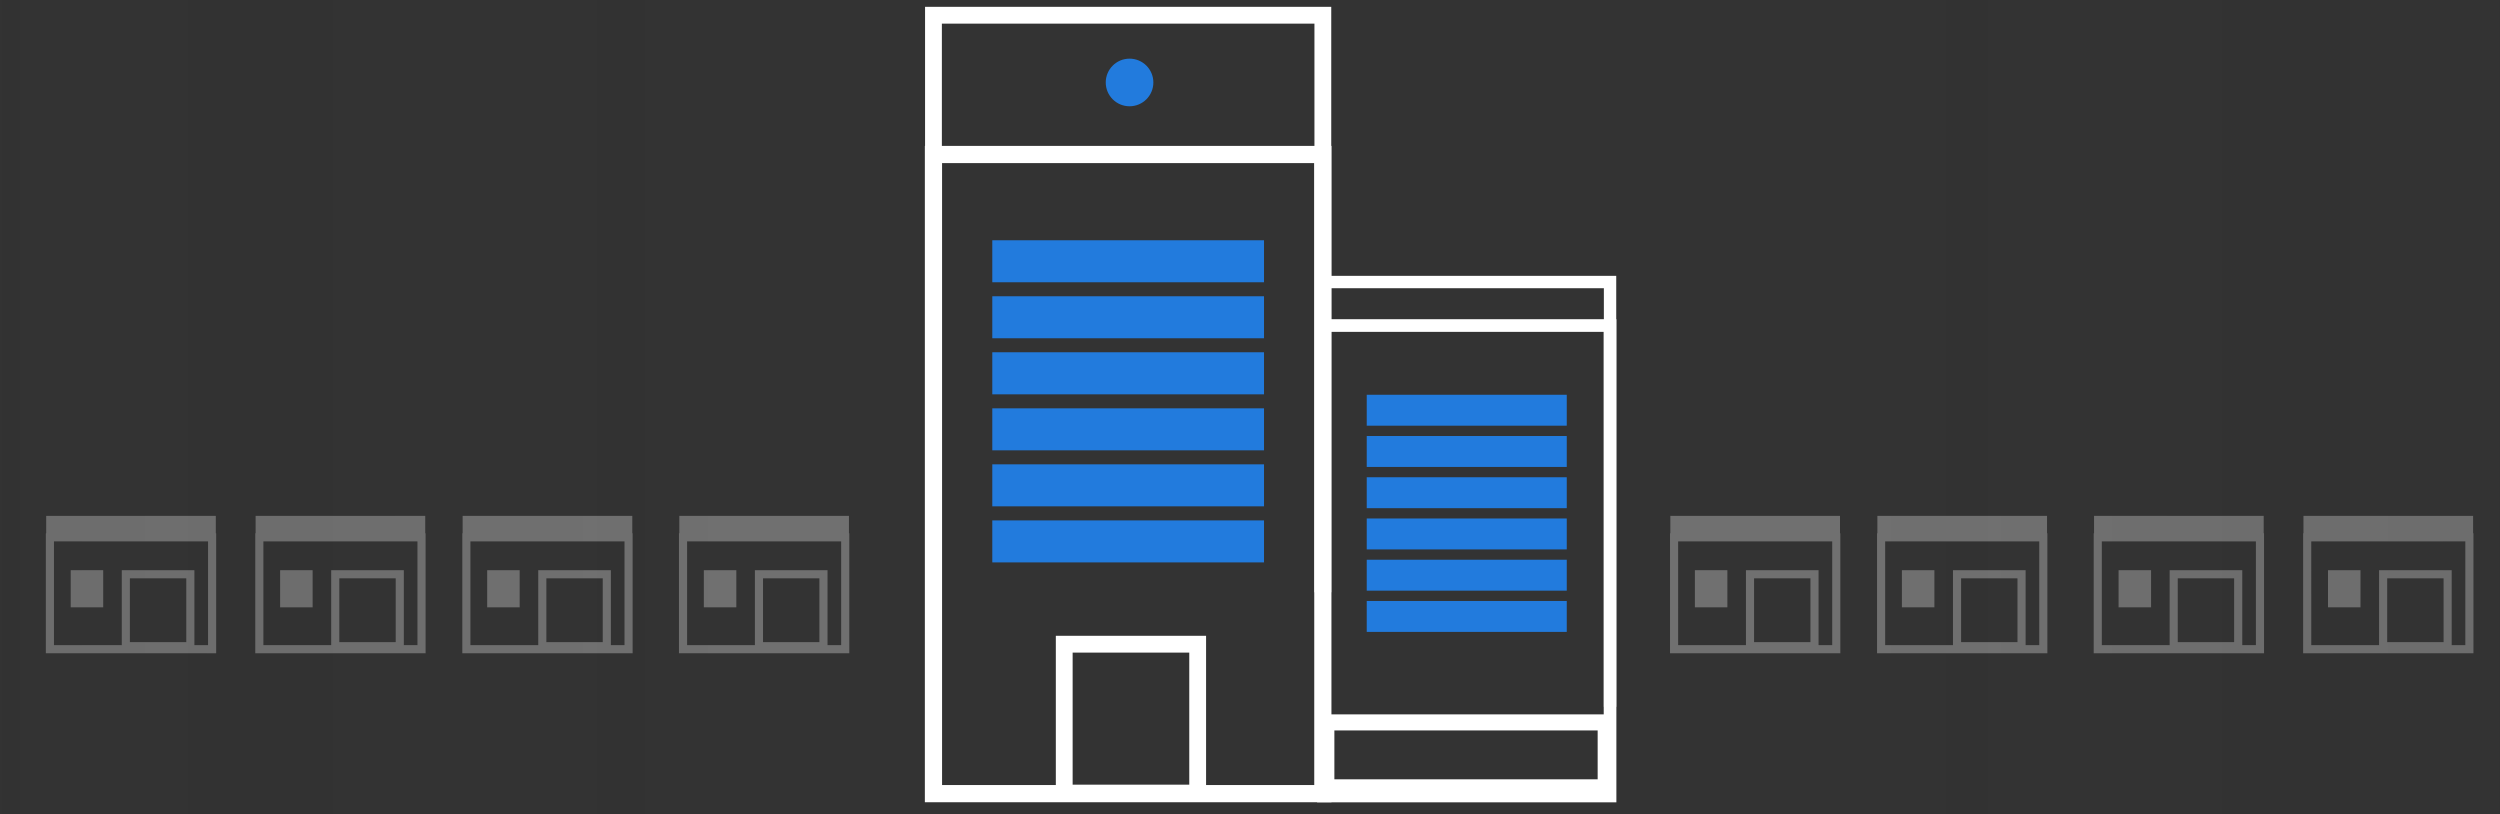 <svg xmlns="http://www.w3.org/2000/svg" width="1133" height="369" viewBox="0 0 1133 369"><rect x="0" y="0" width="1133" height="369" fill="#333333" stroke="none"/><title>Slice</title><defs><linearGradient id="a" x1="100%" x2="0%" y1="50%" y2="50%"><stop offset="0%" stop-color="#272727" stop-opacity="0"/><stop offset="99.84%" stop-color="#272727"/></linearGradient><linearGradient id="b" x1="100%" x2="0%" y1="50%" y2="50%"><stop offset="0%" stop-color="#272727"/><stop offset="100%" stop-color="#272727" stop-opacity="0"/></linearGradient></defs><g fill="none" transform="translate(-172 -266)"><path fill="#FFF" d="M718.595 629.229h-68.093v-75.086h68.093v75.086zm-60.477-7.617h52.861v-59.851h-52.861v59.851z"/><path fill="#227BDD" d="M621.706 374.874h123.147v19.043H621.706zm0 25.391h123.147v19.043H621.706zm0 25.391h123.147v19.043H621.706zm0 25.391h123.147v19.043H621.706z"/><path fill="#FFF" d="M775.411 629.576H591.147V332.121h184.264v297.455zm-176.469-7.796h168.674V339.917H598.942V621.78z"/><path fill="#227BDD" d="M621.706 476.438h123.147v19.043H621.706zm0 25.391h123.147v19.043H621.706z"/><path fill="#FFF" d="M598.854 534.432v-257.72h168.851v257.72h7.617V269.094H591.236v265.338zm304.479 92.032H769.461v-36.709h133.872v36.709zm-126.595-7.279h119.317v-22.151H776.738v22.151z"/><path fill="#227BDD" d="M791.402 444.908h90.648v14.018h-90.648zm0 18.691h90.648v14.018h-90.648zm0 18.69h90.648v14.018h-90.648zm0 18.69h90.648v14.018h-90.648z"/><path fill="#FFF" d="M904.543 629.621H768.909V410.667h135.634v218.954zm-129.897-5.738h124.16V416.405h-124.16v207.478z"/><path fill="#227BDD" d="M791.402 519.669h90.648v14.018h-90.648zm0 18.69h90.648v14.018h-90.648z"/><path fill="#FFF" d="M774.581 586.326V396.62h124.29v189.706h5.607V391.013H768.974v195.313z"/><circle cx="683.914" cy="303.372" r="10.791" fill="#227BDD"/><g fill="#FFF" opacity=".3"><path d="M556.743 507.678v-7.872h-76.886v7.872h-.151v54.376h77.189v-54.376h-.152zm-38.945 49.342v-28.931h25.552v28.931h-25.552zm35.415 1.352h-6.181v-33.965h-32.916v33.965h-30.728V511.36h69.825v47.012z"/><path d="M490.976 524.407h14.728v16.833h-14.728zm-32.422-24.602h-76.886v7.872h-.151v54.376h77.189v-54.376h-.151v-7.872h-.001zm-38.945 57.215v-28.931h25.552v28.931h-25.552zm35.414 1.352h-6.181v-33.965h-32.916v33.965h-30.728V511.36h69.825v47.012z"/><path d="M392.786 524.407h14.728v16.833h-14.728zm-28.061-24.602H287.84v7.872h-.151v54.376h77.189v-54.376h-.152l-.001-7.872zM325.78 557.02v-28.931h25.552v28.931H325.78zm35.415 1.352h-6.181v-33.965h-32.916v33.965H291.37V511.36h69.825v47.012z"/><path d="M298.958 524.407h14.728v16.833h-14.728zm-29.144-24.602h-76.885v7.872h-.151v54.376h77.189v-54.376h-.151v-7.872h-.002zm-38.945 57.215v-28.931h25.552v28.931h-25.552zm35.415 1.352h-6.181v-33.965h-32.916v33.965h-30.728V511.36h69.825v47.012z"/><path d="M204.047 524.407h14.728v16.833h-14.728z"/></g><g fill="#FFF" opacity=".3"><path d="M1292.816 499.805h-76.886v7.872h-.151v54.376h77.189v-54.376h-.151l-.001-7.872zm-38.945 57.215v-28.931h25.552v28.931h-25.552zm35.415 1.352h-6.181v-33.965h-32.916v33.965h-30.728V511.36h69.825v47.012z"/><path d="M1227.049 524.407h14.728v16.833h-14.728zm-29.144-24.602h-76.886v7.872h-.151v54.376h77.189v-54.376h-.152v-7.872zm-38.945 57.215v-28.931h25.552v28.931h-25.552zm35.415 1.352h-6.181v-33.965h-32.916v33.965h-30.728V511.36h69.825v47.012z"/><path d="M1132.138 524.407h14.728v16.833h-14.728zm-32.422-24.602h-76.886v7.872h-.151v54.376h77.189v-54.376h-.152v-7.872zm-38.945 57.215v-28.931h25.552v28.931h-25.552zm35.414 1.352h-6.181v-33.965h-32.916v33.965h-30.728V511.36h69.825v47.012z"/><path d="M1033.948 524.407h14.728v16.833h-14.728zm-28.061-24.602h-76.886v7.872h-.151v54.376h77.189v-54.376h-.151v-7.872h-.001zm-38.945 57.215v-28.931h25.552v28.931h-25.552zm35.415 1.352h-6.181v-33.965H963.26v33.965h-30.728V511.36h69.825v47.012z"/><path d="M940.12 524.407h14.728v16.833H940.12z"/></g><path fill="url(#a)" d="M172.5.185h363.669v699.5H172.5z" opacity=".05"/><path fill="url(#b)" d="M990.949 7H1311v699.5H990.949z" opacity=".05"/></g></svg>
